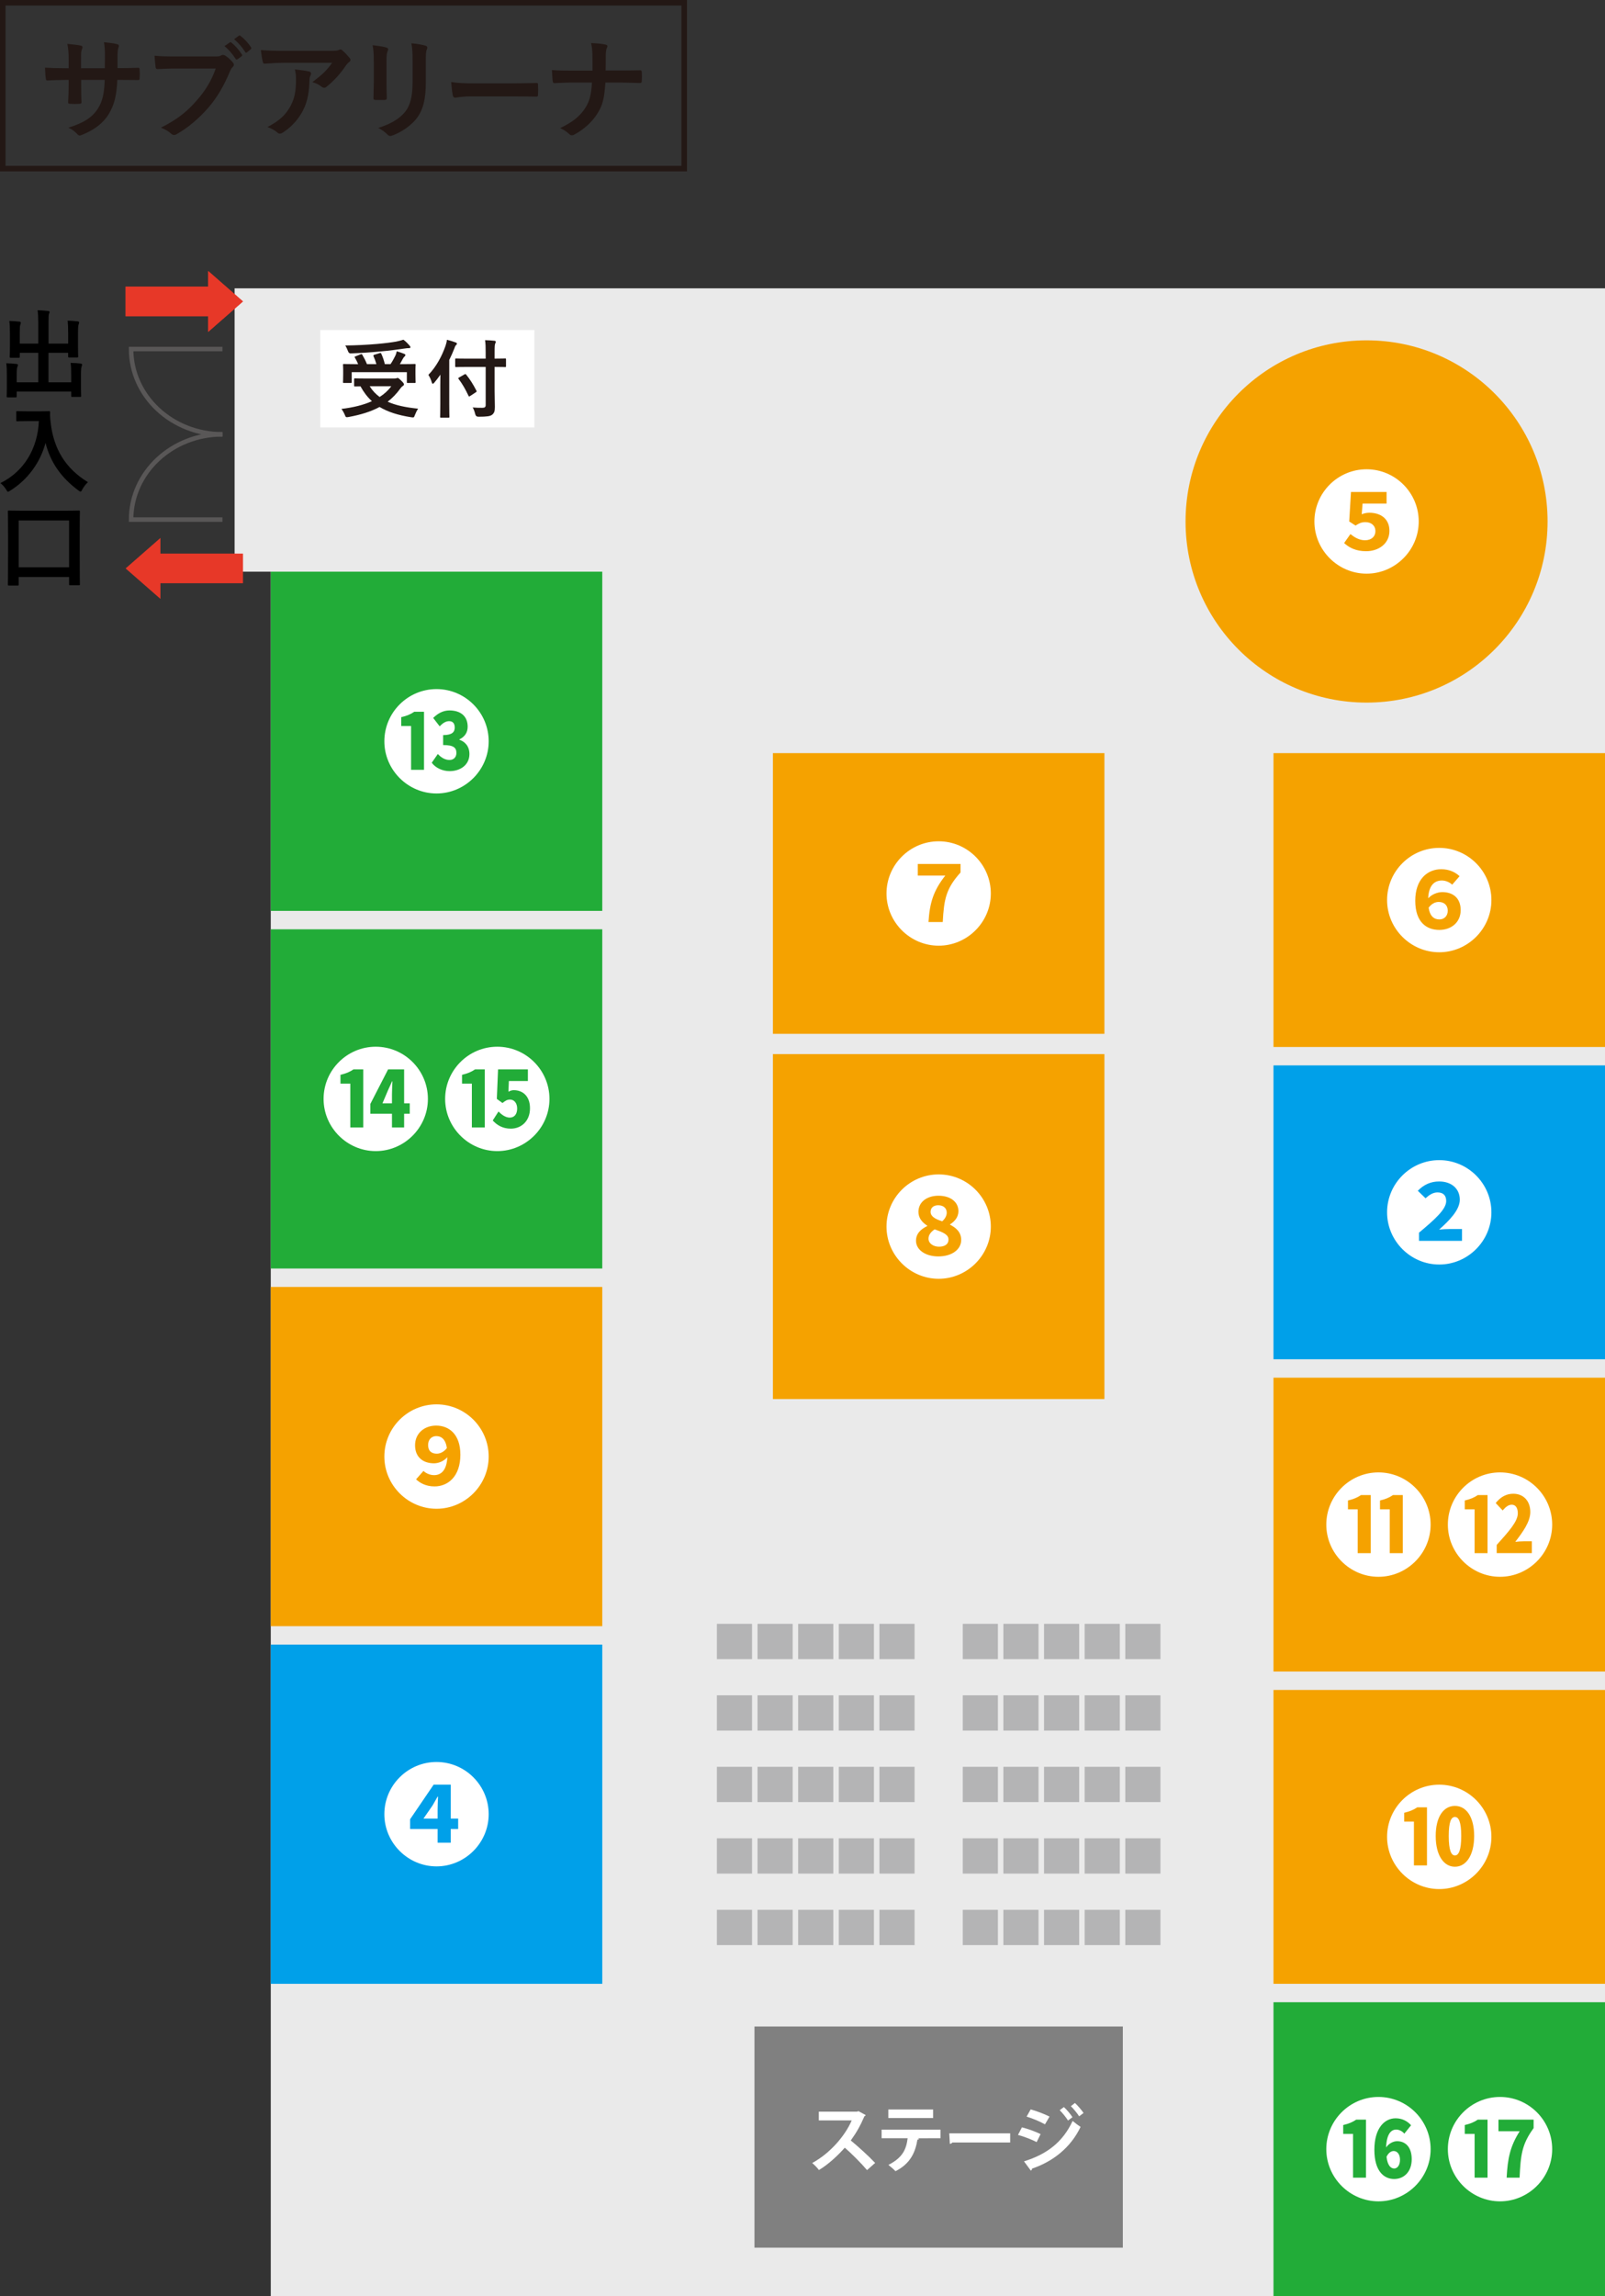 <?xml version="1.0" encoding="UTF-8"?>
<svg id="_レイヤー_2" data-name="レイヤー 2" xmlns="http://www.w3.org/2000/svg" xmlns:xlink="http://www.w3.org/1999/xlink" viewBox="0 0 871.44 1245.85">
  <rect x="0" y="0" width="871.44" height="1245.85" fill="#333333" stroke="none"/>
  <defs>
    <style>
      .cls-1 {
        fill: #231815;
      }

      .cls-2 {
        fill: gray;
      }

      .cls-3 {
        fill: #fff;
      }

      .cls-4, .cls-5 {
        fill: none;
      }

      .cls-6 {
        opacity: .8;
      }

      .cls-7 {
        fill: #b4b4b5;
      }

      .cls-8 {
        fill: #00a0e9;
      }

      .cls-9 {
        fill: #e73828;
      }

      .cls-10 {
        fill: #22ac38;
      }

      .cls-11 {
        fill: #f5a200;
      }

      .cls-5 {
        stroke: #595757;
        stroke-miterlimit: 10;
        stroke-width: 2.44px;
      }

      .cls-12 {
        fill: #eaeaea;
      }

      .cls-13 {
        clip-path: url(#clippath);
      }
    </style>
    <clipPath id="clippath">
      <rect class="cls-4" x="68.19" y="147.07" width="63.74" height="32.99"/>
    </clipPath>
  </defs>
  <g id="_レイヤー_3" data-name="レイヤー 3">
    <g>
      <g>
        <path class="cls-1" d="M65.91,36.95c2.94,0,6.3-.06,9.06-.18.72-.06.78.3.84.96.12,1.5.12,3.24,0,4.74-.06.78-.18,1.02-1.02.96-2.04,0-5.7-.06-8.64-.06h-2.46c-.36,8.58-1.68,13.62-4.62,18.48-3,4.98-7.86,8.58-14.16,11.16-.84.36-1.32.54-1.68.54s-.66-.18-1.14-.66c-1.8-1.86-2.94-2.7-4.98-3.6,8.52-2.64,13.14-5.7,16.2-10.62,2.34-3.84,3.3-7.98,3.54-15.3h-12.78v2.16c0,3.54,0,6.78.18,9.96.06.66-.36.78-1.02.84-1.56.12-3.54.12-5.16,0-.78-.06-1.14-.18-1.08-.84.18-3.12.3-6.06.3-9.84v-2.28h-1.8c-3.24,0-8.04.18-9.9.3-.48,0-.66-.36-.72-1.14-.24-1.26-.3-3.36-.42-5.82,2.52.18,6.42.3,11.04.3h1.8v-4.38c0-3.84-.12-5.34-.72-8.82,3.12.3,6.06.6,7.32.96.66.12.9.42.9.84,0,.36-.18.78-.36,1.26-.42,1.08-.42,1.68-.42,5.76v4.38h12.9l.06-5.88c.06-3.36-.12-6.12-.54-8.22,2.28.24,5.58.6,7.02,1.02.84.18,1.08.48,1.08.96,0,.24-.06.6-.24,1.08-.42,1.14-.48,2.7-.48,5.28v5.7h2.1Z"/>
        <path class="cls-1" d="M95.49,37.18c-3.9,0-7.32.18-9.9.3-.78.06-1.02-.36-1.14-1.2-.18-1.2-.42-4.32-.54-6.06,2.7.3,5.88.42,11.52.42h21.42c1.8,0,2.46-.12,3.3-.6.3-.18.6-.24.9-.24.36,0,.72.12,1.14.3,1.62,1.02,3.24,2.52,4.38,3.96.3.36.42.66.42,1.02,0,.54-.3,1.02-.84,1.5-.54.54-.84,1.14-1.38,2.34-2.94,7.08-6.6,13.68-11.64,19.5-5.16,5.88-10.98,10.86-17.04,14.28-.54.36-1.08.54-1.62.54-.48,0-1.02-.18-1.5-.66-1.38-1.32-3.36-2.4-5.58-3.3,8.76-4.44,14.1-8.58,19.62-15,4.68-5.34,7.74-10.44,10.14-17.1h-21.66ZM124.77,23.03c.3-.24.54-.18.9.12,1.86,1.44,4.02,3.84,5.7,6.42.24.36.24.66-.18.96l-2.22,1.62c-.42.3-.72.24-1.02-.18-1.8-2.76-3.72-5.04-6.06-6.96l2.88-1.98ZM129.69,19.37c.36-.24.54-.18.9.12,2.22,1.68,4.38,4.08,5.7,6.18.24.36.3.66-.18,1.08l-1.98,1.62c-.18.18-.36.24-.48.24-.24,0-.42-.18-.54-.42-1.62-2.58-3.54-4.86-6-6.9l2.58-1.92Z"/>
        <path class="cls-1" d="M154.41,34.07c-3.42,0-7.08.24-10.62.48-.72.06-.96-.36-1.08-.9-.48-1.68-.84-4.68-1.08-6.48,4.08.3,7.38.42,12.18.42h25.74c2.52,0,3.54-.12,4.14-.36.3-.12.84-.42,1.14-.42.48,0,.96.36,1.38.84,1.32,1.14,2.46,2.4,3.6,3.78.3.36.48.72.48,1.08,0,.48-.3.9-.84,1.26-.66.48-1.14,1.08-1.62,1.74-2.82,4.26-6.54,8.4-10.56,11.58-.36.36-.78.54-1.26.54s-1.02-.24-1.44-.6c-1.5-1.2-3-1.86-4.98-2.46,4.8-3.6,7.74-6.18,10.74-10.5h-25.92ZM157.77,57.46c2.28-4.26,2.94-8.34,2.94-14.16,0-2.22-.12-3.6-.6-5.64,2.94.3,6.06.72,7.74,1.14.78.18,1.02.6,1.02,1.14,0,.36-.12.72-.3,1.08-.42.84-.48,1.44-.54,2.46-.18,5.82-.78,11.16-3.54,16.5-2.34,4.5-5.94,8.76-10.92,11.94-.54.36-1.08.6-1.68.6-.42,0-.84-.18-1.2-.54-1.44-1.26-3.18-2.22-5.46-3.06,6.54-3.42,9.96-6.66,12.54-11.46Z"/>
        <path class="cls-1" d="M202.95,33.29c0-4.14-.18-6.42-.66-8.76,2.52.3,5.7.66,7.44,1.26.72.18,1.02.54,1.02.96,0,.3-.12.6-.24.9-.54,1.14-.66,2.64-.66,5.7v12.12c0,3.12.12,5.46.18,7.56,0,.9-.36,1.2-1.32,1.2h-4.8c-.84,0-1.2-.3-1.14-1.02,0-2.1.18-5.58.18-8.16v-11.76ZM231.21,44.51c0,8.88-1.32,14.82-4.86,19.56-2.94,3.9-8.16,7.56-13.2,9.42-.48.18-.9.3-1.26.3-.48,0-.9-.18-1.44-.72-1.44-1.44-3-2.58-5.1-3.66,6.42-1.98,11.46-4.8,14.64-8.76,2.76-3.42,4.02-8.4,4.02-16.02v-11.34c0-5.16-.12-7.08-.66-9.78,2.88.24,5.76.66,7.8,1.32.6.18.84.54.84,1.02,0,.3-.06.66-.24.96-.54,1.26-.54,2.82-.54,6.54v11.16Z"/>
        <path class="cls-1" d="M256.05,52.3c-5.94,0-8.22.72-8.82.72-.72,0-1.2-.36-1.38-1.26-.3-1.38-.66-4.2-.9-7.26,3.9.6,6.9.72,12.96.72h19.32c4.56,0,9.18-.12,13.8-.18.9-.06,1.08.12,1.08.84.12,1.8.12,3.84,0,5.64,0,.72-.24.96-1.08.9-4.5-.06-8.94-.12-13.38-.12h-21.6Z"/>
        <path class="cls-1" d="M336.87,38.26c3.36,0,7.32-.06,10.44-.12.84-.06,1.08.06,1.14,1.08.12,1.5.12,3.18,0,4.68,0,.96-.24,1.14-1.14,1.14-2.16,0-6.72-.24-10.08-.24h-8.52c-.6,8.7-1.5,12.12-4.08,16.38-2.82,4.74-7.62,9.12-12.78,11.82-.48.3-.9.42-1.38.42s-.9-.18-1.32-.6c-1.5-1.38-2.94-2.4-5.04-3.3,6.78-3.24,10.74-6.42,13.62-10.86,2.34-3.6,3.36-7.5,3.66-13.86h-11.58c-2.94,0-6.36.24-8.64.3-.78.06-.96-.24-1.08-1.14-.18-1.2-.3-3.72-.42-5.94,3.9.3,7.26.3,10.2.3h11.82c0-3,0-6.24-.06-8.88-.06-1.92-.12-3.66-.72-6.06,3,.12,6.06.36,7.98.84.66.18.9.42.9.84,0,.36-.18.78-.42,1.32-.24.54-.48,1.98-.48,3.66,0,2.82,0,4.8-.06,8.22h8.04Z"/>
      </g>
      <path class="cls-1" d="M370,3v87H3V3h367M373,0H0v93h373V0h0Z"/>
    </g>
    <g>
      <g>
        <g>
          <polygon class="cls-12" points="127.38 156.45 127.38 310.19 147.01 310.19 147.01 1245.85 871.44 1245.85 871.44 156.45 127.38 156.45"/>
          <path class="cls-5" d="M120.78,189.39h-49.6c0,25.56,22.2,46.28,49.6,46.28"/>
          <path class="cls-5" d="M120.78,281.95h-49.6c0-25.56,22.2-46.28,49.6-46.28"/>
          <rect class="cls-3" x="173.88" y="179.1" width="116.29" height="52.84"/>
          <rect class="cls-2" x="409.65" y="1099.58" width="200" height="120"/>
          <rect class="cls-11" x="419.65" y="408.65" width="180" height="152.31"/>
          <rect class="cls-11" x="419.65" y="571.96" width="180" height="187.16"/>
          <rect class="cls-11" x="691.44" y="408.65" width="180" height="159.44"/>
          <rect class="cls-8" x="691.44" y="578.09" width="180" height="159.44"/>
          <rect class="cls-11" x="691.44" y="747.53" width="180" height="159.44"/>
          <rect class="cls-11" x="691.44" y="916.97" width="180" height="159.44"/>
          <rect class="cls-10" x="691.44" y="1086.41" width="180" height="159.44"/>
          <rect class="cls-10" x="147.01" y="310.19" width="180" height="184.06"/>
          <rect class="cls-10" x="147.01" y="504.24" width="180" height="184.06"/>
          <rect class="cls-11" x="147.01" y="698.3" width="180" height="184.06"/>
          <rect class="cls-8" x="147.01" y="892.35" width="180" height="184.06"/>
        </g>
        <polygon class="cls-9" points="131.93 316.45 87.11 316.45 87.11 324.92 87.06 324.92 68.19 308.43 87.06 291.93 87.11 291.93 87.11 300.39 131.93 300.39 131.93 316.45"/>
        <g class="cls-6">
          <g class="cls-13">
            <polygon class="cls-9" points="68.19 155.54 113.02 155.54 113.02 147.07 113.07 147.07 131.93 163.56 113.07 180.06 113.02 180.06 113.02 171.59 68.19 171.59 68.19 155.54"/>
          </g>
        </g>
        <polygon class="cls-9" points="68.19 155.54 113.02 155.54 113.02 147.07 113.07 147.07 131.93 163.56 113.07 180.06 113.02 180.06 113.02 171.59 68.19 171.59 68.19 155.54"/>
        <g>
          <path class="cls-1" d="M213.98,205.39c.69,0,1.11-.09,1.25-.14.23-.09.42-.18.6-.18.42,0,.83.28,2.17,1.62,1.15,1.11,1.34,1.57,1.34,1.94,0,.32-.19.51-.55.74-.32.23-.88.65-1.52,1.57-2.03,2.77-4.25,5.08-6.79,7.02,4.3,1.94,9.66,3.1,16.54,3.79-.69,1.02-1.29,2.26-1.76,3.46-.37,1.02-.46,1.29-1.06,1.29-.18,0-.51-.05-.88-.09-7.21-1.11-12.75-2.91-17.23-5.59-4.71,2.54-10.26,4.25-16.86,5.45-.46.09-.69.09-.97.09-.51,0-.65-.28-1.02-1.2-.51-1.25-1.25-2.5-1.85-3.28,6.56-.79,12.06-2.17,16.54-4.2-2.45-2.22-4.44-4.85-6.19-8.04-1.71,0-2.77.05-2.96.05-.46,0-.51-.05-.51-.51v-3.37c0-.46.05-.51.51-.51.28,0,1.8.09,6.28.09h14.92ZM195.77,192.26c.55-.23.74-.14.97.28.88,1.48,1.8,3.28,2.5,5.04h5.13c-.42-1.48-.97-3-1.57-4.3-.18-.42-.09-.6.46-.79l2.82-.88c.51-.14.69-.18.92.28.79,1.66,1.52,3.83,1.94,5.68h3.1c1.11-1.62,1.94-3.23,2.68-4.71.32-.74.51-1.34.69-2.26,1.57.46,2.86.92,4.02,1.39.46.19.69.37.69.69,0,.28-.23.51-.51.79-.37.37-.65.74-1.02,1.43-.46.88-.92,1.76-1.48,2.68h1.99c4.25,0,5.78-.09,6.05-.09.46,0,.51.05.51.51,0,.28-.09,1.06-.09,2.31v2.68c0,2.96.09,4.02.09,4.3,0,.46-.05.51-.51.51h-3.74c-.46,0-.51-.05-.51-.51v-5.36h-29.94v5.36c0,.46-.05.51-.51.51h-3.7c-.46,0-.51-.05-.51-.51,0-.28.09-1.34.09-4.34v-2.31c0-1.57-.09-2.31-.09-2.63,0-.46.05-.51.51-.51.28,0,1.8.09,6.05.09h1.66c-.51-1.25-1.16-2.54-1.76-3.51-.28-.42-.28-.51.37-.74l2.68-1.06ZM222.34,187.46c.32.37.51.65.51.97,0,.28-.23.46-.74.46-.6,0-1.34.05-2.22.19-4.53.65-8.09,1.15-13.68,1.66-4.9.46-10.49.83-15.85,1.02q-1.02.05-1.48-1.39c-.42-1.06-.88-2.13-1.43-2.91,5.87-.05,11.92-.37,17.33-.83,4.62-.42,7.76-.83,10.35-1.29,1.62-.32,2.77-.65,3.88-1.02,1.34.92,2.36,2.08,3.33,3.14ZM200.72,209.59c1.48,2.36,3.28,4.25,5.41,5.82,2.59-1.66,4.67-3.6,6.33-5.82h-11.74Z"/>
          <path class="cls-1" d="M239.06,208.67c0-1.66,0-3.47.05-5.36-1.02,1.48-2.13,2.91-3.33,4.34-.37.42-.6.6-.79.6-.23,0-.37-.23-.55-.74-.42-1.57-1.16-3.05-1.85-4.11,4.25-4.34,7.3-10.07,9.29-15.71.37-1.11.65-2.17.79-3.33,1.8.46,3.28.88,4.67,1.43.51.19.74.37.74.69s-.14.51-.51.83c-.32.28-.55.69-.92,1.85-.83,2.08-1.71,4.11-2.73,6.15v23.84c0,4.48.09,6.75.09,6.98,0,.46-.05.51-.51.51h-4.02c-.46,0-.51-.05-.51-.51,0-.28.09-2.5.09-6.98v-10.49ZM253.94,199.1c-4.44,0-6.01.09-6.28.09-.46,0-.51-.05-.51-.51v-3.65c0-.46.05-.51.51-.51.28,0,1.85.09,6.28.09h9.75v-3.47c0-3-.05-4.71-.32-6.56,1.71.05,3.42.14,5.08.32.46.05.74.28.74.51,0,.42-.19.69-.32,1.02-.23.55-.32,1.48-.32,4.57v3.6c3.97,0,5.41-.09,5.68-.09.46,0,.51.05.51.51v3.65c0,.46-.05.51-.51.51-.28,0-1.71-.09-5.68-.09v12.8c0,3.23.14,6.33.14,8.87,0,2.36-.32,3.33-1.52,4.3-.97.79-2.91,1.06-7.39,1.06q-1.43,0-1.76-1.43c-.37-1.48-.79-2.68-1.39-3.6,1.8.14,3.93.23,5.31.18,1.29,0,1.76-.42,1.76-1.52v-20.65h-9.75ZM255.28,214.86c-.28.19-.46.28-.55.28-.14,0-.23-.14-.37-.42-1.62-3.42-3.28-6.38-5.36-9.1-.32-.42-.28-.46.32-.83l2.91-1.66c.46-.28.55-.19.88.14,2.13,2.63,3.88,5.41,5.59,8.78.23.42.09.51-.42.83l-3,1.99Z"/>
        </g>
        <g>
          <path class="cls-3" d="M470.04,1147.64c-.12.32-.4.55-.71.67-2.22,5.11-4.28,8.79-7.4,13.11,3.88,3.17,9.7,8.43,13.23,12.2l-4.4,3.88c-3.09-3.68-8.75-9.34-12.08-12.16-3.72,4.2-8.87,9.03-14.02,12.12-.79-1.07-2.53-2.89-3.68-3.8,9.86-5.35,17.9-14.85,21.46-23.12h-17.86v-4.75h20.71l.83-.28,3.92,2.14Z"/>
          <path class="cls-3" d="M510.67,1160.19l-12.43.04.79.24c-.12.24-.4.51-.91.51-1.07,6.49-3.6,12.95-11.92,17.11-.75-.83-2.77-2.61-3.84-3.41,7.8-3.96,9.7-8.51,10.45-14.49h-14.14v-4.63h31.99v4.63ZM506.63,1149.23h-24.31v-4.63h24.31v4.63Z"/>
          <path class="cls-3" d="M515.42,1157.54h33.06v4.99h-31.4c-.24.4-.79.67-1.35.75l-.32-5.74Z"/>
          <path class="cls-3" d="M554.86,1154.29c3.52.91,7.52,2.38,10.14,3.68l-2.14,4.32c-2.57-1.31-6.73-2.97-10.14-3.88l2.14-4.12ZM555.97,1172.75c12.08-3.72,21.03-10.22,26.41-21.94.99.87,3.25,2.57,4.32,3.25-5.38,11.29-15.09,18.85-26.41,22.65.08.4-.12.83-.59,1.07l-3.72-5.03ZM559.62,1144.55c3.52,1.03,7.48,2.49,10.22,3.92l-2.46,4.2c-2.77-1.54-6.49-3.13-9.98-4.2l2.22-3.92ZM577.63,1143.29c1.58,1.43,3.6,3.8,4.67,5.5l-2.42,1.82c-.91-1.54-3.13-4.28-4.51-5.62l2.26-1.7ZM583.65,1141.07c1.58,1.47,3.6,3.84,4.67,5.42l-2.38,1.82c-.99-1.58-3.13-4.16-4.51-5.5l2.22-1.74Z"/>
        </g>
        <circle class="cls-11" cx="741.98" cy="282.95" r="98.28"/>
      </g>
      <path class="cls-3" d="M713.66,282.95c0-15.6,12.72-28.32,28.32-28.32s28.32,12.72,28.32,28.32-12.84,28.32-28.32,28.32-28.32-12.72-28.32-28.32ZM754.4,288.05c0-6.72-4.98-9.84-10.92-9.84-1.44,0-2.82.3-4.14.84l.48-5.82h13.02v-6.3h-19.32l-.96,16.02,3.42,2.22c2.04-1.26,3.18-1.86,5.4-1.86,3.12,0,5.4,1.86,5.4,4.86s-2.22,4.98-5.64,4.98c-3.24,0-5.82-1.68-7.92-3.36l-3.42,4.86c2.7,2.52,6.42,4.44,11.94,4.44,6.78,0,12.66-4.08,12.66-11.04Z"/>
      <path class="cls-3" d="M753.12,488.38c0-15.6,12.72-28.32,28.32-28.32s28.32,12.72,28.32,28.32-12.84,28.32-28.32,28.32-28.32-12.72-28.32-28.32ZM793.08,493.84c0-6.72-4.38-9.78-9.96-9.78-2.7,0-5.76,1.26-7.68,3.36.3-7.2,3.54-9.66,7.44-9.66,2.1,0,4.32,1.02,5.58,2.28l4.02-4.62c-2.22-2.04-5.4-3.78-9.96-3.78-7.38,0-14.1,5.34-14.1,17.1s6.24,15.84,13.08,15.84c6.36,0,11.58-4.02,11.58-10.74ZM775.68,492.52c1.68-2.28,3.66-3.12,5.46-3.12,2.88,0,4.92,1.68,4.92,4.74s-2.1,4.74-4.5,4.74c-2.82,0-5.16-1.56-5.88-6.36Z"/>
      <path class="cls-3" d="M481.33,484.81c0-15.6,12.72-28.32,28.32-28.32s28.32,12.72,28.32,28.32-12.84,28.32-28.32,28.32-28.32-12.72-28.32-28.32ZM511.87,500.29c.66-12.3,1.74-18.12,9.66-26.88v-4.62h-23.22v6.3h14.94c-6.48,8.22-8.46,14.82-9.12,25.2h7.74Z"/>
      <path class="cls-3" d="M208.69,402.22c0-15.6,12.72-28.32,28.32-28.32s28.32,12.72,28.32,28.32-12.84,28.32-28.32,28.32-28.32-12.72-28.32-28.32ZM230.22,417.7v-31.5h-5.28c-2.04,1.38-4.02,2.22-7.08,2.94v4.8h5.34v23.76h7.02ZM254.88,409.18c0-4.14-2.28-6.72-5.46-7.8v-.18c2.94-1.44,4.5-3.72,4.5-6.9,0-5.7-3.84-8.82-9.9-8.82-3.3,0-6.24,1.5-8.82,4.08l3.54,4.56c1.74-1.86,3.36-2.82,5.1-2.82,2.04,0,3.06,1.26,3.06,3.48,0,2.52-1.56,4.08-6.3,4.08v5.4c5.94,0,7.2,1.62,7.2,4.32,0,2.4-1.62,3.78-3.72,3.78-2.52,0-4.62-1.38-6.36-3.24l-3.3,4.74c2.04,2.76,5.76,4.56,9.72,4.56,5.76,0,10.74-3.36,10.74-9.24Z"/>
      <g>
        <path class="cls-3" d="M175.69,596.27c0-15.6,12.72-28.32,28.32-28.32s28.32,12.72,28.32,28.32-12.84,28.32-28.32,28.32-28.32-12.72-28.32-28.32ZM197.22,611.75v-31.5h-5.28c-2.04,1.38-4.02,2.22-7.08,2.94v4.8h5.34v23.76h7.02ZM219.42,611.75v-7.44h3.06v-5.64h-3.06v-18.42h-8.7l-9.66,18.78v5.28h11.76v7.44h6.6ZM210.72,591.47c.84-1.92,1.26-2.76,2.16-4.74h.18c-.06,2.1-.24,4.98-.24,7.02v4.92h-5.16l3.06-7.2Z"/>
        <path class="cls-3" d="M241.69,596.27c0-15.6,12.72-28.32,28.32-28.32s28.32,12.72,28.32,28.32-12.84,28.32-28.32,28.32-28.32-12.72-28.32-28.32ZM263.22,611.75v-31.5h-5.28c-2.04,1.38-4.02,2.22-7.08,2.94v4.8h5.34v23.76h7.02ZM287.76,601.37c0-6.72-4.02-9.84-8.82-9.84-.96,0-1.92.3-2.88.84l.24-5.82h10.32v-6.3h-16.2l-.66,16.02,3.06,2.22c1.68-1.26,2.46-1.86,4.14-1.86,2.16,0,3.84,1.86,3.84,4.86s-1.5,4.92-4.02,4.92c-2.34,0-4.44-1.62-6.12-3.3l-3.12,4.86c2.28,2.52,5.4,4.44,9.78,4.44,5.7,0,10.44-4.08,10.44-11.04Z"/>
      </g>
      <g>
        <path class="cls-3" d="M720.12,827.25c0-15.6,12.72-28.32,28.32-28.32s28.32,12.72,28.32,28.32-12.84,28.32-28.32,28.32-28.32-12.72-28.32-28.32ZM744.24,842.73v-31.5h-5.28c-2.04,1.38-4.08,2.22-7.08,2.94v4.8h5.28v23.76h7.08ZM761.64,842.73v-31.5h-5.34c-1.98,1.38-4.02,2.22-7.02,2.94v4.8h5.28v23.76h7.08Z"/>
        <path class="cls-3" d="M786.12,827.25c0-15.6,12.72-28.32,28.32-28.32s28.32,12.72,28.32,28.32-12.84,28.32-28.32,28.32-28.32-12.72-28.32-28.32ZM807.66,842.73v-31.5h-5.28c-2.04,1.38-4.02,2.22-7.08,2.94v4.8h5.34v23.76h7.02ZM831.72,842.73v-6.42h-4.32c-1.32,0-3.3.12-4.68.3,3.84-5.04,8.16-10.74,8.16-16.2,0-5.94-3.66-9.9-9.24-9.9-3.66,0-6.78,1.62-9.54,5.04l3.78,4.02c1.32-1.5,2.88-3.12,4.92-3.12s3.3,1.62,3.3,4.68c0,4.44-4.86,9.78-11.46,17.16v4.44h19.08Z"/>
      </g>
      <path class="cls-3" d="M208.69,790.33c0-15.6,12.72-28.32,28.32-28.32s28.32,12.72,28.32,28.32-12.84,28.32-28.32,28.32-28.32-12.72-28.32-28.32ZM249.96,789.31c0-11.22-6.3-15.78-13.14-15.78-6.3,0-11.46,4.08-11.46,10.68s4.5,9.78,10.26,9.78c2.52,0,5.34-1.14,7.26-3.3-.36,7.26-3.48,9.72-7.2,9.72-2.34,0-4.5-1.08-5.76-2.28l-4.02,4.56c2.16,2.04,5.46,3.84,10.02,3.84,7.32,0,14.04-5.4,14.04-17.22ZM232.44,784.09c0-3.3,2.16-4.86,4.44-4.86,2.7,0,5.04,1.62,5.76,6.48-1.62,2.16-3.78,3.06-5.46,3.06-2.76,0-4.74-1.38-4.74-4.68Z"/>
      <path class="cls-3" d="M208.69,984.38c0-15.6,12.72-28.32,28.32-28.32s28.32,12.72,28.32,28.32-12.84,28.32-28.32,28.32-28.32-12.72-28.32-28.32ZM244.74,999.86v-7.44h4.02v-5.64h-4.02v-18.42h-9.3l-12.78,18.78v5.28h14.94v7.44h7.14ZM234.9,979.58c.24-.36,2.46-4.38,2.7-4.74h.24c-.12,2.1-.24,4.98-.24,7.02v4.92h-7.68l4.98-7.2Z"/>
      <path class="cls-3" d="M753.12,996.69c0-15.6,12.72-28.32,28.32-28.32s28.32,12.72,28.32,28.32-12.84,28.32-28.32,28.32-28.32-12.72-28.32-28.32ZM774.78,1012.17v-31.5h-5.28c-2.04,1.38-4.08,2.22-7.08,2.94v4.8h5.28v23.76h7.08ZM800.4,996.21c0-10.26-4.2-16.32-10.44-16.32s-10.44,6-10.44,16.32,4.26,16.68,10.44,16.68,10.44-6.36,10.44-16.68ZM786.6,996.21c0-7.86,1.38-10.32,3.36-10.32s3.42,2.46,3.42,10.32-1.44,10.56-3.42,10.56-3.36-2.7-3.36-10.56Z"/>
      <g>
        <path class="cls-3" d="M720.12,1166.13c0-15.6,12.72-28.32,28.32-28.32s28.32,12.72,28.32,28.32-12.84,28.32-28.32,28.32-28.32-12.72-28.32-28.32ZM741.66,1181.61v-31.5h-5.28c-2.04,1.38-4.02,2.22-7.08,2.94v4.8h5.34v23.76h7.02ZM766.5,1171.59c0-6.72-3.54-9.78-7.92-9.78-2.1,0-4.56,1.26-6,3.42.3-7.26,2.64-9.72,5.52-9.72,1.68,0,3.42,1.02,4.38,2.22l3.66-4.56c-1.8-2.04-4.56-3.78-8.4-3.78-6,0-11.52,5.34-11.52,17.1s5.34,15.84,10.74,15.84,9.54-4.02,9.54-10.74ZM752.82,1170.27c1.08-2.28,2.58-3.12,3.9-3.12,1.86,0,3.42,1.68,3.42,4.74s-1.5,4.74-3.12,4.74c-1.86,0-3.66-1.56-4.2-6.36Z"/>
        <path class="cls-3" d="M786.12,1166.13c0-15.6,12.72-28.32,28.32-28.32s28.32,12.72,28.32,28.32-12.84,28.32-28.32,28.32-28.32-12.72-28.32-28.32ZM807.66,1181.61v-31.5h-5.28c-2.04,1.38-4.02,2.22-7.08,2.94v4.8h5.34v23.76h7.02ZM825.06,1181.61c.6-12.3,1.2-18.12,7.62-26.88v-4.62h-19.08v6.3h11.52c-5.22,8.22-6.54,14.82-7.08,25.2h7.02Z"/>
      </g>
      <path class="cls-3" d="M481.33,665.55c0-15.6,12.72-28.32,28.32-28.32s28.32,12.72,28.32,28.32-12.84,28.32-28.32,28.32-28.32-12.72-28.32-28.32ZM521.89,672.8c0-4.2-2.76-6.6-6.06-8.28v-.18c2.34-1.44,4.56-3.84,4.56-7.14,0-4.92-4.2-8.4-10.86-8.4-6.12,0-10.86,3.3-10.86,8.76,0,3.3,1.98,5.7,4.8,7.5v.18c-3.3,1.62-6.12,3.96-6.12,7.98,0,4.98,5.16,8.52,12.12,8.52,7.44,0,12.42-3.84,12.42-8.94ZM504.13,672.08c0-2.22,1.62-3.9,3.36-5.04,4.56,1.62,7.5,2.82,7.5,5.52s-2.22,3.9-5.16,3.9-5.7-1.68-5.7-4.38ZM505.27,657.57c0-2.4,1.8-3.6,4.14-3.6,2.88,0,4.62,1.62,4.62,4.02,0,1.62-.9,3.36-2.46,4.68-3.66-1.14-6.3-2.58-6.3-5.1Z"/>
      <path class="cls-3" d="M753.12,657.81c0-15.6,12.72-28.32,28.32-28.32s28.32,12.72,28.32,28.32-12.84,28.32-28.32,28.32-28.32-12.72-28.32-28.32ZM793.8,673.29v-6.42h-6.42c-1.8,0-4.26.12-6,.3,5.7-5.04,11.22-10.74,11.22-16.2,0-5.94-4.44-9.9-11.22-9.9-4.44,0-8.22,1.62-11.58,5.04l4.2,4.08c1.74-1.56,3.84-3.18,6.48-3.18,3.12,0,4.74,1.62,4.74,4.68,0,4.44-5.94,9.78-14.76,17.16v4.44h23.34Z"/>
      <g>
        <g>
          <rect class="cls-7" x="610.98" y="1036.26" width="19.08" height="19.15"/>
          <rect class="cls-7" x="588.92" y="1036.26" width="19.08" height="19.15"/>
          <rect class="cls-7" x="566.86" y="1036.26" width="19.08" height="19.15"/>
          <rect class="cls-7" x="544.79" y="1036.26" width="19.08" height="19.15"/>
          <rect class="cls-7" x="522.73" y="1036.26" width="19.08" height="19.15"/>
        </g>
        <g>
          <rect class="cls-7" x="610.98" y="997.46" width="19.08" height="19.15"/>
          <rect class="cls-7" x="588.92" y="997.46" width="19.08" height="19.15"/>
          <rect class="cls-7" x="566.86" y="997.46" width="19.08" height="19.15"/>
          <rect class="cls-7" x="544.79" y="997.46" width="19.08" height="19.15"/>
          <rect class="cls-7" x="522.73" y="997.46" width="19.08" height="19.15"/>
        </g>
        <g>
          <rect class="cls-7" x="610.98" y="958.67" width="19.08" height="19.15"/>
          <rect class="cls-7" x="588.92" y="958.67" width="19.08" height="19.15"/>
          <rect class="cls-7" x="566.86" y="958.67" width="19.08" height="19.15"/>
          <rect class="cls-7" x="544.79" y="958.67" width="19.08" height="19.15"/>
          <rect class="cls-7" x="522.73" y="958.67" width="19.08" height="19.15"/>
        </g>
        <g>
          <rect class="cls-7" x="610.98" y="919.88" width="19.08" height="19.15"/>
          <rect class="cls-7" x="588.92" y="919.88" width="19.08" height="19.15"/>
          <rect class="cls-7" x="566.86" y="919.88" width="19.08" height="19.15"/>
          <rect class="cls-7" x="544.79" y="919.88" width="19.08" height="19.15"/>
          <rect class="cls-7" x="522.73" y="919.88" width="19.08" height="19.15"/>
        </g>
        <g>
          <rect class="cls-7" x="610.98" y="881.09" width="19.08" height="19.15"/>
          <rect class="cls-7" x="588.92" y="881.09" width="19.08" height="19.15"/>
          <rect class="cls-7" x="566.86" y="881.09" width="19.08" height="19.15"/>
          <rect class="cls-7" x="544.79" y="881.09" width="19.08" height="19.15"/>
          <rect class="cls-7" x="522.73" y="881.09" width="19.08" height="19.15"/>
        </g>
        <g>
          <rect class="cls-7" x="477.49" y="1036.26" width="19.08" height="19.15"/>
          <rect class="cls-7" x="455.42" y="1036.26" width="19.08" height="19.15"/>
          <rect class="cls-7" x="433.36" y="1036.26" width="19.08" height="19.15"/>
          <rect class="cls-7" x="411.3" y="1036.26" width="19.08" height="19.15"/>
          <rect class="cls-7" x="389.24" y="1036.26" width="19.08" height="19.15"/>
        </g>
        <g>
          <rect class="cls-7" x="477.49" y="997.46" width="19.08" height="19.15"/>
          <rect class="cls-7" x="455.42" y="997.46" width="19.08" height="19.15"/>
          <rect class="cls-7" x="433.36" y="997.46" width="19.08" height="19.15"/>
          <rect class="cls-7" x="411.3" y="997.46" width="19.08" height="19.15"/>
          <rect class="cls-7" x="389.24" y="997.46" width="19.08" height="19.15"/>
        </g>
        <g>
          <rect class="cls-7" x="477.49" y="958.67" width="19.08" height="19.15"/>
          <rect class="cls-7" x="455.42" y="958.67" width="19.08" height="19.15"/>
          <rect class="cls-7" x="433.36" y="958.67" width="19.08" height="19.15"/>
          <rect class="cls-7" x="411.3" y="958.67" width="19.08" height="19.15"/>
          <rect class="cls-7" x="389.24" y="958.67" width="19.08" height="19.15"/>
        </g>
        <g>
          <rect class="cls-7" x="477.49" y="919.88" width="19.08" height="19.15"/>
          <rect class="cls-7" x="455.42" y="919.88" width="19.08" height="19.15"/>
          <rect class="cls-7" x="433.36" y="919.88" width="19.08" height="19.15"/>
          <rect class="cls-7" x="411.3" y="919.88" width="19.08" height="19.15"/>
          <rect class="cls-7" x="389.24" y="919.88" width="19.08" height="19.15"/>
        </g>
        <g>
          <rect class="cls-7" x="477.49" y="881.09" width="19.08" height="19.15"/>
          <rect class="cls-7" x="455.42" y="881.09" width="19.08" height="19.15"/>
          <rect class="cls-7" x="433.36" y="881.09" width="19.08" height="19.15"/>
          <rect class="cls-7" x="411.3" y="881.09" width="19.08" height="19.15"/>
          <rect class="cls-7" x="389.24" y="881.09" width="19.08" height="19.15"/>
        </g>
      </g>
      <g>
        <path d="M36.99,180.61c0-2.96-.05-4.58-.26-6.6,1.92.05,3.59.16,5.41.36.52.05.83.26.83.57,0,.36-.16.73-.26,1.04-.26.68-.36,1.66-.36,5.1v7.33c0,3.12.1,4.63.1,4.94,0,.57-.05.62-.52.62h-4.32c-.57,0-.62-.05-.62-.62v-1.92h-10.66v16.02h12.32v-3.95c0-3.02-.05-4.58-.31-6.6,1.98.05,3.69.16,5.46.36.47.05.78.31.78.57,0,.36-.16.73-.26,1.04-.26.68-.36,1.66-.36,5.1v6.29c0,2.91.1,4.26.1,4.58,0,.47-.05.52-.57.52h-4.26c-.52,0-.57-.05-.57-.52v-2.39H9.07v2.65c0,.47-.05.52-.57.52h-4.26c-.57,0-.62-.05-.62-.52,0-.36.1-1.66.1-4.58v-6.86c0-2.96-.05-4.52-.31-6.55,1.98.05,3.69.16,5.46.36.52.05.88.26.88.57,0,.36-.21.73-.31,1.04-.26.62-.36,1.66-.36,4.52v3.85h11.7v-16.02h-10.04v2.13c0,.52-.05.57-.57.57h-4.32c-.52,0-.57-.05-.57-.57,0-.36.1-1.82.1-4.94v-7.8c0-3.02-.05-4.58-.31-6.66,1.98.05,3.69.16,5.46.36.52.05.78.31.78.62,0,.36-.16.62-.26,1.04-.26.62-.31,1.66-.31,4.58v5.67h10.04v-11.39c0-3.07-.1-4.68-.36-6.71,1.98.05,3.9.21,5.72.42.47.05.78.21.78.52,0,.36-.16.62-.31,1.04-.21.68-.26,1.4-.26,4.78v11.34h10.66v-5.82Z"/>
        <path d="M21.34,223.19c3.74,0,4.89-.1,5.2-.1.47,0,.68.1.68.62-.1,1.87,0,3.28.31,5.77,1.61,14.04,8.01,24.75,20.23,32.14-.94.88-2.13,2.18-3.07,3.95-.42.83-.62,1.2-.94,1.2-.26,0-.62-.26-1.2-.68-9.46-6.97-15.24-15.44-17.84-25.79-2.81,10.66-9.72,20.07-19.14,25.9-.62.36-.94.62-1.2.62-.36,0-.57-.42-1.09-1.25-.83-1.4-2.03-2.65-3.07-3.43,12.9-6.34,20.23-18.77,20.9-33.65h-6.45c-3.74,0-4.89.1-5.2.1-.57,0-.62-.05-.62-.57v-4.37c0-.52.05-.57.62-.57.31,0,1.46.1,5.2.1h6.66Z"/>
        <path d="M4.85,317.73c-.52,0-.57-.05-.57-.57,0-.36.1-3.07.1-17.11v-9.62c0-9.62-.1-12.48-.1-12.79,0-.57.05-.62.57-.62.36,0,2.13.1,7.18.1h23.61c5.04,0,6.81-.1,7.12-.1.57,0,.62.05.62.62,0,.31-.1,3.12-.1,11.44v10.97c0,13.88.1,16.64.1,16.95,0,.52-.05.57-.62.57h-4.68c-.52,0-.57-.05-.57-.57v-3.9H10.16v4.06c0,.52-.05.57-.62.57h-4.68ZM10.16,307.8h27.35v-25.38H10.16v25.38Z"/>
      </g>
    </g>
  </g>
</svg>